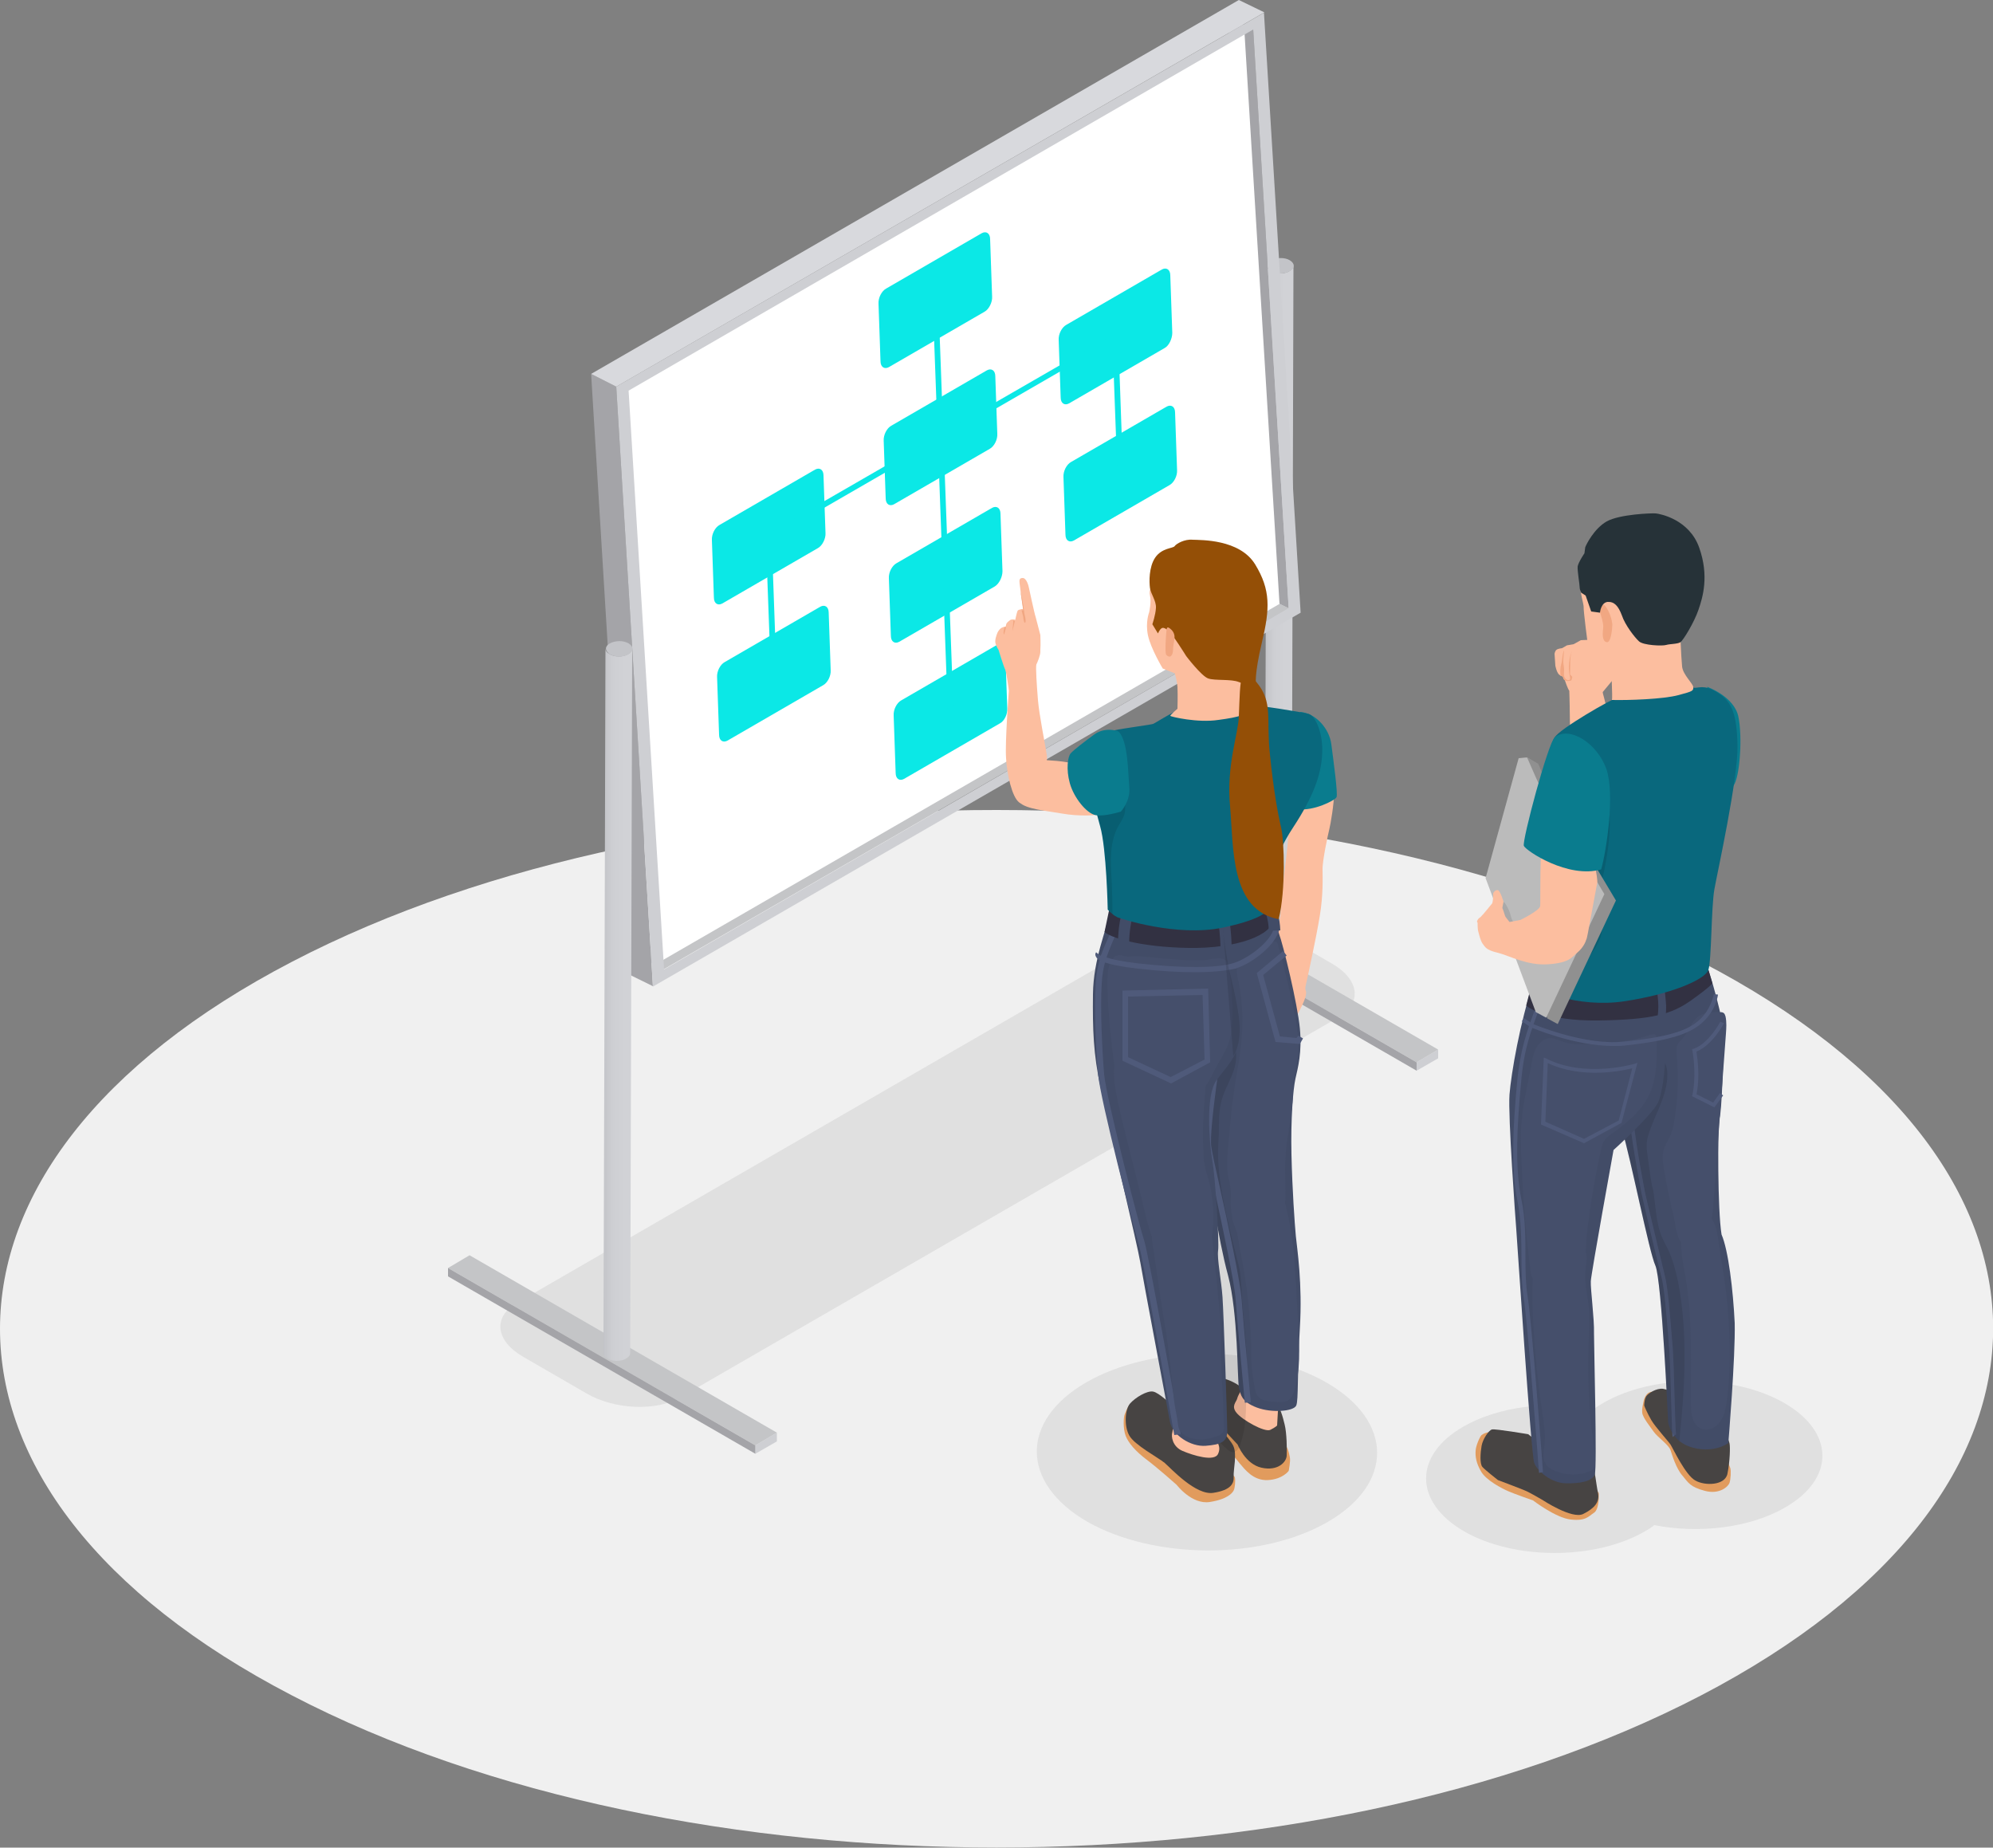 <?xml version="1.0" encoding="utf-8"?>
<!-- Generator: Adobe Illustrator 19.0.0, SVG Export Plug-In . SVG Version: 6.00 Build 0)  -->
<svg version="1.1" id="Capa_1" xmlns="http://www.w3.org/2000/svg" xmlns:xlink="http://www.w3.org/1999/xlink" x="0px" y="0px"
	 width="500px" height="463.5px" viewBox="-249 269.5 500 463.5" style="enable-background:new -249 269.5 500 463.5;"
	 xml:space="preserve">
<rect x="-249" y="269.5" width="500" height="463.5" fill="#808080" stroke="none"/>
<style type="text/css">
	.st0{fill:#F0F0F0;}
	.st1{fill:none;}
	.st2{fill:#E0E0E0;}
	.st3{fill:#CECFD3;}
	.st4{fill:#C4C5C7;}
	.st5{fill:#A4A4A8;}
	.st6{fill:url(#SVGID_1_);}
	.st7{fill:#C3C4C8;}
	.st8{enable-background:new    ;}
	.st9{fill:#FFFFFF;}
	.st10{fill:#0BE8E6;}
	.st11{fill:#D8D9DD;}
	.st12{fill:url(#SVGID_2_);}
	.st13{fill:#FCBE9F;}
	.st14{fill:#E19B5D;}
	.st15{fill:#0A7C8E;}
	.st16{fill:#474443;}
	.st17{fill:#424C67;}
	.st18{fill:#454F6B;}
	.st19{opacity:0.1;enable-background:new    ;}
	.st20{fill:#4F5A7A;}
	.st21{fill:#323142;}
	.st22{fill:#09687D;}
	.st23{fill:#944F06;}
	.st24{fill:#F1A782;}
	.st25{fill:#909090;}
	.st26{fill:#BBBBBB;}
	.st27{fill:#263238;}
</style>
<g id="Floor">
</g>
<g id="Shadows">
</g>
<g id="Gears">
</g>
<g id="Plants">
</g>
<g id="Chart_3">
</g>
<g id="Chart_2">
</g>
<g id="Chart_1">
</g>
<g id="Character">
</g>
<g id="Magnifying_Glass">
	<path id="Floor_8_" class="st0" d="M-175.8,694.8c97.6,50.9,255.9,50.9,353.6,0s97.6-133.3,0-184s-255.9-50.9-353.6,0
		C-273.4,561.6-273.4,644.1-175.8,694.8z"/>
	<rect x="-249" y="269.5" class="st1" width="500" height="463.5"/>
</g>
<path class="st2" d="M84.1,651.3c16.6-9.6,16.5-25.2-0.2-34.9s-43.8-9.7-60.4-0.1c-16.6,9.6-16.5,25.2,0.2,34.9
	C40.5,660.8,67.5,660.9,84.1,651.3z"/>
<g>
	<path class="st2" d="M-78.4,620.1l165.2-95.4c6-3.5,5.3-9.5-1.7-13.5L69.2,502c-6.9-4-17.4-4.4-23.4-1l-165.2,95.4
		c-6,3.5-5.3,9.5,1.7,13.5l15.9,9.2C-94.9,623.1-84.4,623.6-78.4,620.1z"/>
	<g>
		<g>
			<g>
				<g>
					<polygon class="st3" points="106.4,536 111.8,532.8 111.8,535 106.4,538.1 					"/>
				</g>
				<g>
					<polygon class="st4" points="29.3,491.5 34.7,488.3 111.8,532.8 106.4,536 					"/>
				</g>
				<g>
					<polygon class="st5" points="106.4,536 106.4,538.1 29.3,493.6 29.3,491.5 					"/>
				</g>
			</g>
			<g>
				
					<linearGradient id="SVGID_1_" gradientUnits="userSpaceOnUse" x1="68.353" y1="420.45" x2="75.522" y2="420.45" gradientTransform="matrix(1 0 0 1 0 5)">
					<stop  offset="0" style="stop-color:#C3C4C8"/>
					<stop  offset="1.449866e-002" style="stop-color:#C4C5C9"/>
					<stop  offset="0.332" style="stop-color:#CECFD3"/>
					<stop  offset="0.722" style="stop-color:#D1D2D6"/>
				</linearGradient>
				<path class="st6" d="M75.5,336.1L75,512.8c0,0.5-0.3,1-1,1.4c-1.3,0.8-3.4,0.8-4.7,0c-0.7-0.4-1-0.9-1-1.4l0.5-176.7
					c0,0.5,0.3,1,1,1.4c1.3,0.8,3.4,0.8,4.7,0C75.2,337.1,75.5,336.6,75.5,336.1L75.5,336.1z"/>
				<path class="st7" d="M74.6,334.8c1.3,0.8,1.3,2,0,2.7c-1.3,0.8-3.4,0.8-4.7,0c-1.3-0.8-1.3-2,0-2.7
					C71.2,334.1,73.3,334,74.6,334.8z"/>
			</g>
		</g>
		<g>
			<g class="st8">
				<g>
					<polygon class="st5" points="74.3,422.1 68,419 59.1,273.8 65.4,276.9 					"/>
				</g>
				<g>
					<polygon class="st4" points="-82.4,512.6 -88.8,509.5 68,419 74.3,422.1 					"/>
				</g>
			</g>
		</g>
		<g>
			<polygon class="st5" points="-85.2,516.9 -91.5,513.8 -100.7,363.3 -94.4,366.5 			"/>
		</g>
		<g>
			<polygon class="st9" points="63.1,275.8 72,421 -84.7,511.5 -93.6,366.3 			"/>
		</g>
		<g>
			<path class="st10" d="M-2,347.7l-24,13.9c-1.1,0.6-2.1,0-2.1-1.5l-0.5-14.4c-0.1-1.5,0.8-3.2,1.9-3.8l24-13.9
				c1.1-0.6,2.1,0,2.1,1.5l0.5,14.4C0,345.3-0.9,347.1-2,347.7z"/>
			<path class="st10" d="M-0.7,382.1l-24,13.9c-1.1,0.6-2.1,0-2.1-1.5l-0.5-14.4c-0.1-1.5,0.8-3.2,1.9-3.8l24-13.9
				c1.1-0.6,2.1,0,2.1,1.5l0.5,14.4C1.3,379.8,0.4,381.5-0.7,382.1z"/>
			<path class="st10" d="M0.6,416.6l-24,13.9c-1.1,0.6-2.1,0-2.1-1.5l-0.5-14.4c-0.1-1.5,0.8-3.2,1.9-3.8l24-13.9
				c1.1-0.6,2.1,0,2.1,1.5l0.5,14.4C2.5,414.2,1.7,415.9,0.6,416.6z"/>
			<path class="st10" d="M1.8,451l-24,13.9c-1.1,0.6-2.1,0-2.1-1.5l-0.5-14.4c-0.1-1.5,0.8-3.2,1.9-3.8l24-13.9
				c1.1-0.6,2.1,0,2.1,1.5l0.5,14.4C3.8,448.6,3,450.4,1.8,451z"/>
			<path class="st10" d="M-43.8,407l-24,13.9c-1.1,0.6-2.1,0-2.1-1.5l-0.5-14.4c-0.1-1.5,0.8-3.2,1.9-3.8l24-13.9
				c1.1-0.6,2.1,0,2.1,1.5l0.5,14.4C-41.8,404.6-42.7,406.4-43.8,407z"/>
			<path class="st10" d="M-42.5,441.4l-24,13.9c-1.1,0.6-2.1,0-2.1-1.5l-0.5-14.4c-0.1-1.5,0.8-3.2,1.9-3.8l24-13.9
				c1.1-0.6,2.1,0,2.1,1.5l0.5,14.4C-40.5,439.1-41.4,440.8-42.5,441.4z"/>
			<path class="st10" d="M43.2,356.8l-24,13.9c-1.1,0.6-2.1,0-2.1-1.5l-0.5-14.4c-0.1-1.5,0.8-3.2,1.9-3.8l24-13.9
				c1.1-0.6,2.1,0,2.1,1.5l0.5,14.4C45.1,354.4,44.3,356.2,43.2,356.8z"/>
			<path class="st10" d="M44.4,391.2l-24,13.9c-1.1,0.6-2.1,0-2.1-1.5l-0.5-14.4c-0.1-1.5,0.8-3.2,1.9-3.8l24-13.9
				c1.1-0.6,2.1,0,2.1,1.5l0.5,14.4C46.4,388.9,45.5,390.6,44.4,391.2z"/>
			<g>
				<polygon class="st10" points="-9.8,447.7 -11.2,448.5 -15,345.2 -13.6,344.4 				"/>
			</g>
			<g>
				<polygon class="st10" points="-54.2,438.1 -55.6,438.9 -56.9,403.7 31.5,352.7 32.7,386.8 31.3,387.6 30.1,355.1 -55.4,404.5 
									"/>
			</g>
		</g>
		<g>
			<path class="st3" d="M-94.4,366.5l162.5-93.8l9.2,150.5L-85.2,517L-94.4,366.5z M74.3,422.1l-8.9-145.2l-156.7,90.6l8.9,145.2
				L74.3,422.1L74.3,422.1z"/>
		</g>
		<g>
			<polygon class="st11" points="-94.4,366.5 -100.7,363.3 61.8,269.5 68.2,272.6 			"/>
		</g>
		<g>
			<g>
				<g>
					<polygon class="st3" points="-59.5,632.1 -54.1,628.9 -54.1,631.1 -59.5,634.2 					"/>
				</g>
				<g>
					<polygon class="st4" points="-136.6,587.6 -131.2,584.4 -54.1,628.9 -59.5,632.1 					"/>
				</g>
				<g>
					<polygon class="st5" points="-59.5,632.1 -59.5,634.2 -136.6,589.7 -136.6,587.6 					"/>
				</g>
			</g>
			<g>
				
					<linearGradient id="SVGID_2_" gradientUnits="userSpaceOnUse" x1="-97.551" y1="516.55" x2="-90.383" y2="516.55" gradientTransform="matrix(1 0 0 1 0 5)">
					<stop  offset="0" style="stop-color:#C3C4C8"/>
					<stop  offset="1.449866e-002" style="stop-color:#C4C5C9"/>
					<stop  offset="0.332" style="stop-color:#CECFD3"/>
					<stop  offset="0.722" style="stop-color:#D1D2D6"/>
				</linearGradient>
				<path class="st12" d="M-90.4,432.2l-0.5,176.7c0,0.5-0.3,1-1,1.4c-1.3,0.8-3.4,0.8-4.7,0c-0.7-0.4-1-0.9-1-1.4l0.5-176.7
					c0,0.5,0.3,1,1,1.4c1.3,0.8,3.4,0.8,4.7,0C-90.7,433.2-90.4,432.7-90.4,432.2L-90.4,432.2z"/>
				<path class="st7" d="M-91.3,430.9c1.3,0.8,1.3,2,0,2.7c-1.3,0.8-3.4,0.8-4.7,0s-1.3-2,0-2.7S-92.7,430.1-91.3,430.9z"/>
			</g>
		</g>
	</g>
</g>
<g>
	<path class="st13" d="M82.5,462.2c3.3,3.7,3.2,3,3.2,6s-0.9,8.1-1.2,9.3c-0.3,1.2-1.8,8.1-1.7,10.2c0,2.1,0.2,6.1-0.7,11.6
		c-0.9,5.5-3.1,15.6-3.5,17.3s0.3,1,0,2.6c-0.2,1.5-2.3,5-2.5,5.8s-6.7-9.9-6.4-15.1c0.3-5.2,2.6-8.1,2.6-12.1s2.4-18.4,1.8-20.4
		s0.7-14.4,0.7-14.4L82.5,462.2z"/>
	<path class="st14" d="M72.9,631.4c1.2,0.9,1.5,2.7,1.7,3.7s-0.3,3.4-0.3,3.4s-1.5,2.1-5.2,2.3s-5.8-2.7-7.1-4.2
		c-1.3-1.6-4.3-5.4-4.3-5.4l-6.6-7.7c0,0-3.4-4.6-0.1-6.9c3.3-2.3,13.9,5.5,13.9,5.5L72.9,631.4z"/>
	<path class="st14" d="M37.9,620.3c-1.4,0.2-2.9,1-3.5,1.6c-0.6,0.7-1.1,2-1.3,2.6s-0.4,3.3,0.3,5.2c0.7,1.8,2.5,3.9,5.3,6
		s7.5,6.3,7.5,6.3s3.8,5,8.3,4.3s5.7-2.3,6-2.9c0.3-0.5,0.5-2.4,0.3-3.3c-0.3-0.9-7.2-5.5-7.2-5.5L37.9,620.3z"/>
	<path class="st15" d="M77.2,448.1c3.9,0.3,7.3,4.2,7.8,8.1s1.7,12.5,1.3,13.3c-0.4,0.8-5.7,3.5-9.7,3S77.2,448.1,77.2,448.1z"/>
	<path class="st16" d="M70.6,620.5c1.7,2.2,2.2,4.4,2.7,6.4s0.6,6.1,0.5,7.8c-0.1,1.6-2.2,3.9-6.3,3s-6-5.8-6-5.8l-6.9-7.4l-4.4-6.8
		c0,0,3.3-3,7-2.5c3.7,0.4,7.7,4.2,8,4.7C65.5,620.3,70.6,620.5,70.6,620.5z"/>
	<path class="st13" d="M63,616.6c-0.3,1.4-1.4,2.8-1.6,3.7c-0.2,0.9-1.6,1.9-0.2,3.6c1.4,1.8,7.1,5,8.5,4.3c1.4-0.7,1.7-1.1,1.7-1.1
		l0.5-8.8L63,616.6z"/>
	<path class="st16" d="M46.7,623.5c-2-1.8-4.9-4.6-6.4-4.9s-4.5,1.5-5.8,3s-1.5,5.7-0.2,8c1.3,2.4,7.2,5.5,8.9,6.9
		c1.6,1.4,7.8,8.2,12.2,7.5c4.5-0.7,5.2-2.4,5.1-4.1c-0.1-1.8,0.9-5.6-0.1-7.7c-1-2.1-6.4-7.6-6.4-7.6L46.7,623.5z"/>
	<path class="st13" d="M45.1,624.5c0.6,1.8,0.2,3.4,0,4.4c-0.3,0.9,0,3.5,2.6,4.6s8,2.8,8.9,0.7c0.9-2-0.6-3.1-0.5-4.2
		c0.1-1.1-0.9-5.5-0.9-5.5H45.1z"/>
	<path class="st17" d="M67.4,489.6c1.1,5.6,3.2,10.7,4.4,13.9c1.2,3.2,4.7,17.8,5.3,23.9c0.6,6.1-0.5,10-1.1,12.7s-1.2,10.2-1,19
		s0.8,17.3,1.1,20.5c0.3,3.1,1.7,11.8,1,23.2s-0.3,17.8-0.9,19.3c-0.7,1.5-6.2,1.9-9.9,0.5c-3.7-1.4-4.1-3.1-4.5-5.2
		c-0.4-2.1-0.2-18.4-2.7-27.9c-2.6-9.5-4.7-25-4.7-25s-5.9-24.5-7.2-34c-1.2-9.4,0.7-35.7,0.7-35.7L67.4,489.6z"/>
	<path class="st18" d="M68.9,575.3c2.7-0.8,4.6-2.4,4.6-5.3c0-4.5-0.3-9.1,0.3-13.5c0.6-4.5,1.6-9.2,1.6-13.7c0-3.2,1.2-6.3,1.3-9.5
		c0.2-5.1-1-10-2.1-14.9c-0.7-3.2-1.6-6.4-2.3-9.6c0.1,0,0.1,0.1,0,0.1s-0.1-0.1-0.1-0.2c-0.2-0.7-0.4-1.3-0.5-2
		c-0.1-0.3-0.2-0.6-0.4-0.9c-1-1.1-7.6,4.3-8.7,5.1c-0.4,0.3-0.9,0.7-1.1,1.2c-0.4,0.8-0.2,1.8,0,2.7c1.9,8.1,1.3,15.9-0.2,23.9
		c-1.1,6.2-1.7,12.5-2.2,18.8c-0.2,2.3-0.4,4.6,0,6.8c0.2,1.5,0.7,2.9,0.7,4.4c0.1,2.5-0.8,5.8,2.1,7.1
		C63.7,576.7,67,575.8,68.9,575.3z"/>
	<path class="st18" d="M72.7,569.3c-1.3-3.2-4.5-4.1-8.1-2.7c-1.6,0.6-3.1,1.9-3.8,3.5c-0.5,1.2-0.6,2.5-0.7,3.8
		c-0.1,1.9,0.5,2.7,1.1,4.4c0.5,1.6,0.6,3.5,1,5.2c1.6,7.9,2.5,15.9,2.7,24c0,2.2,0,4.4,0.3,6.5c0.2,1.4,0.4,2.8,0.7,4.2
		c0.6,3.1,3.6,2.9,6.2,3c0.6,0,1.3,0,1.9-0.3c0.9-0.5,1.4-1.5,1.7-2.5c1.6-5.2,1.3-10.7,1-16.1c-0.3-5.8-0.6-11.5-1-17.3
		c-0.4-4.9-1.3-9.8-2.5-14.5C73,570,72.9,569.6,72.7,569.3z"/>
	<path class="st19" d="M45.8,537.3c2.3-2.4,5.3-3.5,7.8-5.5c2-1.6,3.5-4.7,4.6-7c1.9,4.1,3.8,8,2.5,12.6c-0.7,2.5-2.1,4.7-2.9,7.1
		c-0.9,2.5-1,5.1-1,7.7c0,2.6-0.3,5.2-0.2,7.8c0.2,5.8,1.4,11.4,2.7,17c0.7,3.1,1.5,6.2,2.3,9.3c0.8,2.9,0.8,5.9,1,9
		c0.4,6.3,1.5,13,1.1,19.4c-0.3,5.8,0.5,11.7-1.6,17.3c-0.3,0.8-0.8,1.7-1.7,1.8c-0.6,0-1-0.3-1.5-0.7c-4.3-3.7-7.2-8.6-9.8-13.6
		c-6.8-13-11.7-27.2-12.3-41.8c-0.2-4.6,0.1-9.2,0.4-13.8C38,554.4,39.2,544.1,45.8,537.3z"/>
	<g>
		<polygon class="st20" points="77.1,531.4 71,530.9 66.3,513.6 72.9,508.1 73.8,509.2 67.9,514.1 72.1,529.5 76.3,529.9 
			76.7,529.3 77.9,530 		"/>
	</g>
	<g>
		<path class="st20" d="M63.3,621.4c0-0.2-1.8-18.9-2.3-25.8c-0.3-4.6-3.3-18.2-5.4-28.1c-1-4.8-1.9-8.6-2.1-10
			c-0.7-4.4,2.9-26.9,3-27.9l1.4,0.2c0,0.2-3.7,23.3-3,27.4c0.2,1.4,1,5.2,2.1,10c2.2,9.9,5.1,23.5,5.5,28.3
			c0.5,6.9,2.3,25.6,2.3,25.8L63.3,621.4z"/>
	</g>
	<path class="st17" d="M29.5,498.2c-0.9,4.6-4.2,11.9-4.3,20.7c-0.1,8.8,0.1,15.2,1.9,23.3c1.7,8.1,9.3,39.8,10,44.1
		c0.7,4.3,6.8,36.4,7.4,39.8c0.6,3.4,5.2,6.4,9,6.1c3.8-0.3,5.3-1,5.4-3.5c0-2.5-0.9-29.5-1.2-33.8s-1.4-9.6-1.1-11.7
		c0.3-2.1-0.7-18.7-1.5-22.8c-0.7-4.2-1.7-16.2,1.1-19.9c2.8-3.8,4.8-5.4,5.6-9.8s-1.6-25.7-7-32.8
		C49.3,490.7,29.5,498.2,29.5,498.2z"/>
	<g>
		<path class="st20" d="M45.6,629.5c-0.1-0.5-7.9-45-9-48.2c-1.2-3.7-9.5-35.7-10.1-42.2c-0.6-6.2-1-16.4-0.6-23
			c0.3-4.7,1.6-8,2.9-10.8c0.5-1.1,0.9-2.2,1.3-3.3l1.3,0.4c-0.4,1.2-0.8,2.3-1.3,3.4c-1.2,2.9-2.5,5.9-2.7,10.4
			c-0.4,6.6,0.1,16.7,0.6,22.8c0.6,6.3,9,38.7,10.1,41.9c1.1,3.4,8.8,46.6,9.1,48.4L45.6,629.5z"/>
	</g>
	<path class="st18" d="M60.2,524.1c0-3.6-0.1-7.3-0.8-10.9c-0.3-1.8-0.3-3.1-2.4-3.3c-1.5-0.1-2.9,0.5-4.4,0.5
		c-2.6,0.1-5.3-0.1-7.9-0.3c-2.7-0.2-5.3-0.5-8-0.7c-0.9-0.1-1.7,0.1-2.6,0.1s-1.9-0.6-2.9-0.3c-0.4,0.1-0.8,0.4-1,0.8
		c-1.4,1.8-1.4,4.2-1.4,6.5c0.2,6.8,0.8,13.6,1.8,20.3c0.2,1.4,0.4,2.8,1,4.1c0.4,1,1,1.9,1.6,2.7c1.1,1.5,2.3,2.9,3.9,3.7
		c2.9,1.5,6.4,0.8,9.4-0.4c2.3-0.9,4.5-2.1,6.2-4c1.8-2,2.9-5,4.3-7.3c0.9-1.6,1.9-3.2,2.4-5C60.1,528.4,60.2,526.2,60.2,524.1z"/>
	<g>
		<path class="st20" d="M50.7,513.4c-4.1,0-8.9-0.3-14.2-0.9c-8.8-1-10.3-2.3-10.6-3.1c-0.2-0.4-0.1-0.8,0.1-1l1.1,0.9
			c0.2-0.2,0.1-0.4,0.1-0.4c0,0.1,0.8,1.3,9.5,2.3c10.8,1.2,19.7,1.2,23.8-0.1c4-1.3,9.5-5.6,10.1-8.9l1.4,0.3
			c-0.8,3.9-6.6,8.6-11.1,10C58.7,513,55.2,513.4,50.7,513.4z"/>
	</g>
	<path class="st18" d="M30.6,536.9c-0.3,2.1,0,4.2,0.3,6.3c0.7,3.7,1.6,7.3,2.5,11c1.7,6.7,3.4,13.4,5,20.1
		c0.9,3.6,1.9,7.3,4.1,10.2c1.3,1.7,3.3,3.1,5.4,2.9c1.1-0.1,2.2-0.7,3.1-1.4c1.1-0.8,2.1-1.7,2.8-2.8c1.1-1.8,1.4-3.9,1.5-5.9
		c0.2-3.3,0-6.6-0.6-9.8c-0.5-2.5-1.6-5-1.7-7.5c-0.1-2.4-0.3-4.9-0.2-7.3c0.1-5.6,0.9-11.1,0.9-16.6c0-1.4-0.2-3-1.5-3.6
		c-1.1-0.5-2-0.3-3-1.1s-1.7-1-3.1-1c-2-0.1-3.9-0.3-5.9-0.6c-1.4-0.2-3.3-1-4.6-0.5C33,530.2,31,534.3,30.6,536.9z"/>
	<path class="st18" d="M47.3,628.8c2.2,2.2,5.7,2.1,8.4,1.2c1.7-0.5,2.5-1,2.4-2.8c-0.2-4.6-0.4-9.5-0.7-14.1
		c-0.3-4.7,0-9.4-0.4-14.2c-0.7-7.7-1.5-15.4-2.4-23.1c-0.1-0.9-0.2-1.9-0.8-2.5c-0.7-0.8-1.8-1-2.8-1.1c-1.1-0.1-2.2-0.2-3.3,0.1
		c-0.9,0.2-1.8,0.7-2.6,1.2c-2.1,1.3-4.5,2.8-5,5.3c-0.2,1-0.1,2,0.1,3c1.1,7.3,2.1,14.6,3.3,21.8c0.9,5.6,1.4,11.3,2,16.9
		c0.2,1.6,0.5,3.1,0.8,4.7C46.5,626.4,46.5,628,47.3,628.8z"/>
	<path class="st21" d="M28.1,503.3c1.5,1.4,8.8,3.8,21.1,4c12.1,0.2,21.2-3.2,21.3-7.4c0.1-4.3-2.9-6.4-2.9-6.4l-38.1,3.1
		L28.1,503.3z"/>
	<g>
		<path class="st17" d="M31.5,507.8c-0.1-2.8,0.1-5.7,0.7-8.4L35,500c-0.6,2.5-0.8,5.1-0.7,7.7L31.5,507.8z"/>
	</g>
	<g>
		<path class="st17" d="M57.2,507.1c-0.1-2.8-0.3-5.8-1.1-8.4l2.7-0.8c0.9,3,1.1,6.1,1.2,9.1L57.2,507.1z"/>
	</g>
	<g>
		<path class="st17" d="M69.3,503c0-2.6-0.8-5.2-2.1-7.5l2.4-1.5c1.6,2.7,2.5,5.8,2.6,8.9L69.3,503z"/>
	</g>
	<path class="st22" d="M82.7,458.6c-0.2,5-2.1,10.6-7.3,18.5s-5.2,12.6-5.3,14c-0.1,1.4,0.1,4.7-0.3,5.5s-0.6,3.2-12,5.6
		c-11.5,2.4-25.5-2.2-26.5-2.6c-0.4-0.2-0.9-0.5-1.3-0.9c-0.6-0.5-1.1-1-1.1-1s-0.3-15.3-1.9-20.9c-1.3-4.6-2.1-7.9-2-11.2
		c0-0.7,0-1.4,0.1-2.1c0.5-4.1,2.6-7.4,2.6-7.4c0.8-2.2,0.6-2.9,2.9-3.4s9.2-1.4,9.7-1.6s4.4-2.7,5.8-3.2s16-1.4,18.1-1.5
		c2.1-0.1,13.3,1.7,15.1,2.2C81.1,449.1,83,453.7,82.7,458.6z"/>
	<path class="st13" d="M45.5,407.8c-2.2,1-3.9,3.3-4.7,6.1c-0.8,2.7-1.7,3.5-1.3,5s-0.2,4.2-0.2,4.2s-1,2.5-0.3,5.8s3.7,8.3,3.7,8.3
		l3,1.2c0,0,0.5,1.3,0.7,3.4c0.1,2.1,0,5.5,0,5.5s-1.9,1.6-1.8,1.8c0.2,0.2,6.8,1.8,12.1,1c5.3-0.7,7.4-1.4,7.8-2.8s-1.9-2.5-2-3.4
		s3.2-5.9,2.6-10.2c-0.5-4.3-14.2-18.9-14.2-18.9L45.5,407.8z"/>
	<path class="st23" d="M41.5,428.4c0.9-1.9,1.4-1.5,2.4-0.9s4.7,6.6,4.7,6.6s3.8,5,5.5,5.6s5.8,0.1,7.7,0.9s4.3,0.6,4.3,0.6
		s-0.5-2.2,1.5-10.6s2.2-13.1-1.7-19.5c-3.9-6.4-13.7-6.1-15.7-6.2c-2-0.2-4.1,1-4.5,1.6s-3.2,0.4-4.9,2.9c-1.6,2.4-1.5,6.1-1.3,7.6
		s1.6,3.2,1.5,5s-0.9,4.1-0.9,4.1L41.5,428.4z"/>
	<path class="st24" d="M43.6,433.8c0.9,0.9,1.7,0.3,1.7-1.5c0-1.7,1-3.2-0.3-4.7c-1.4-1.4-1.3-0.4-1.4,0.5
		C43.5,429.1,43.2,433.4,43.6,433.8z"/>
	<path class="st23" d="M66.2,440.6c-1.6-1.9-2.8-3.3-3.5-1.6c-0.7,1.7-0.7,5.6-0.9,10.1c-0.1,4.5-3.2,12.4-2.2,22.7
		c0.9,10.3,0,26,12.2,28.3c1.8-7.4,1.4-19.6,0.6-23s-1.9-9.4-2.8-18.3C68.6,449.9,70.5,445.7,66.2,440.6z"/>
	<g>
		<path class="st20" d="M44.8,541.3l-12.2-5.7v-0.5V518l21.5-0.5l0.5,18.5L44.8,541.3z M34,534.7l10.7,5l8.5-4.4l-0.5-16.2L34,519.5
			V534.7z"/>
	</g>
	<path class="st19" d="M57.8,502.2c0,2.1,1.5,10.4,1.5,10.4s2.6,9.7,2.7,14.7s-1.6,7.1-1.6,7.1L57.8,502.2z"/>
	<path class="st19" d="M33.3,471.5c0,0.8,0,1.6-0.2,2.3c-0.3,1-0.9,1.8-1.4,2.7c-2.4,4.1-2.1,9.2-1.8,13.9c0.1,2.8,0.2,5.5,0.2,8.3
		c-0.6-0.5-1.1-1-1.1-1s-0.3-15.3-1.9-20.9c-1.3-4.6-2.1-7.9-2-11.2c1.3-1.3,2.6-2.8,4.5-3C34.1,462.3,33.3,468.6,33.3,471.5z"/>
	<path class="st13" d="M13.6,460.3c0,0.4-0.1,0.9-0.2,1.4c-0.1,0.6-0.2,1.3-0.4,2.2c0,0-3,5.6-5.1,6.8c-0.5,0.3-0.9,0.4-1.2,0.1
		c-1.8-1.3-3.1-7.1-3.3-11.1c-0.3-4,0.7-16.6,0.7-16.9s-0.6-4.6-0.9-5.3c-0.4-0.7-1.7-5-1.7-5s-0.7-1-0.8-1.9c0-0.1,0-0.2,0-0.3
		c0-0.9,0.6-2.2,0.6-2.2s0.3-0.6,0.8-1c0.3-0.2,0.7-0.3,0.9-0.4c0.2,0,0.3,0,0.3,0l0.2-0.8c0,0,0,0,0.1-0.1c0.1-0.2,0.5-0.5,0.9-0.8
		c0.2-0.1,0.5-0.1,0.7-0.1s0.3,0,0.4,0.1c0.1,0,0.1,0,0.1,0s0.4-1.9,0.6-2.3c0.1-0.2,0.6-0.3,1-0.4c0.2,0,0.4,0,0.4,0
		s-0.4-2.9-0.7-4.8c-0.1-0.9-0.2-1.5-0.2-1.6c0-0.4-0.3-1.4,0.7-1.4c1.1-0.1,1.6,2.3,1.6,2.3s1.5,7,1.7,7.4c0.1,0.4,1.2,4.6,1.2,4.6
		s0.1,2.5,0,3.7c0,0.2,0,0.4,0,0.5c0,0.9-0.7,2.6-1,3.2c-0.2,0.6,0.1,5.3,0.4,8.9c0.3,3.7,1.8,11.1,2.1,13.1
		C13.7,459.3,13.7,459.8,13.6,460.3z"/>
	<path class="st13" d="M27.3,473.5c-0.5,0.7-5.9,0.8-9.8,0.1c-3.9-0.7-9.1-1.1-10.7-2.8c-0.6-0.6-0.9-1.5-1.1-2.5l0,0
		c-0.3-1.8,0-3.9,0.7-5.2c1.1-1.9,3.1-3.1,4.6-3c0.6,0.1,1.5,0.1,2.6,0.1c1.5,0.1,3.4,0.2,5.6,0.6c0,0,6.5,9,7.8,11.9
		C27.3,473.1,27.3,473.4,27.3,473.5z"/>
	<path class="st24" d="M3.5,426.1L3.5,426.1c-0.1,0.8-0.3,1.7-0.6,2.6c-0.3-0.5,0-1.2,0.1-1.8l0,0c0.2,0,0.3,0,0.3,0L3.5,426.1z"/>
	<path class="st24" d="M5.2,425.2c0.2,0,0.3,0,0.4,0.1c-0.2,0.9-0.4,1.7-0.6,2.6c0.1-0.8,0.1-1.5,0.2-2.3
		C5.2,425.4,5.2,425.3,5.2,425.2z"/>
	<path class="st24" d="M8.2,425.7c-0.3,0.3-0.5-1.2-0.5-1.4c-0.1-0.6-0.3-1.1-0.4-1.7c0.2,0,0.4,0,0.4,0s-0.4-2.9-0.7-4.8
		c0,0.1,0.1,0.2,0.1,0.4c0.3,1,0.4,2,0.6,3c0.1,0.7,0.2,1.5,0.3,2.2C8.1,423.8,8.5,425.4,8.2,425.7z"/>
	<path class="st15" d="M31.7,453.1c-0.4-0.4-3.6-1.2-6.1,0.6s-5.3,4-6,4.8c-0.7,0.8-1.2,3.9-0.2,7.5s4.2,7.6,6.5,8
		c2.2,0.4,6.3-0.9,6.3-0.9s2.5-2.7,2.1-6.2C34,463.3,34,455.5,31.7,453.1z"/>
</g>
<g>
	<path class="st2" d="M198.7,621.5c-12.6-7.3-32.9-7.3-45.4-0.1c-0.9,0.5-1.7,1-2.4,1.6c-11.2-2.2-24-0.7-32.8,4.4
		c-12.5,7.2-12.4,18.9,0.1,26.2c12.6,7.3,32.9,7.3,45.4,0.1c0.9-0.5,1.7-1,2.4-1.6c11.2,2.2,24,0.7,32.8-4.4
		C211.4,640.5,211.3,628.8,198.7,621.5z"/>
	<g>
		<path class="st14" d="M168.5,618.8c-0.8-0.3-3-0.3-3.7,0c-0.8,0.3-1.4,1.6-1.5,2.4c-0.1,0.7-0.4,1.5-0.3,2.7
			c0.1,1.2,2,3.5,2.9,4.8s3.8,3.3,4.2,4.6c0.4,1.2,1.4,4.6,3,6.4c1.5,1.8,1.9,2.8,5.6,3.8s5.9-1.1,6.2-2s0.4-3,0.2-3.7
			c-0.3-0.7-1.5-3.9-1.5-3.9L168.5,618.8z"/>
		<path class="st14" d="M125.9,628.7c-1.8-0.1-2.8,0.5-3.2,0.8c-0.4,0.3-1.5,2.8-1.5,4c-0.1,1.3,0.1,3,1.4,5.2s5.2,4.2,6.8,4.9
			s6.2,2.3,6.2,2.3s5.7,4.4,9.5,4.8c3.8,0.4,4.4-0.8,5.8-1.7c1.4-0.9,1.2-4.9,1.2-4.9s-1.3-2.3-2.9-2.6
			C147.7,641.1,125.9,628.7,125.9,628.7z"/>
		<path class="st13" d="M155.8,431.3l-5.2-1.1c0,0,0,0-0.1,0l-0.7-0.2l-2.2,0.1l-1.8,1l-1.7,0.3l-1.2,0.7c0,0-1,0.1-1.4,0.4
			s-0.5,1-0.5,1l0.2,3c0,0,0.3,1.6,0.9,2.2c0.1,0.1,0.3,0.2,0.4,0.3c0.4,0.2,0.6,0.2,0.6,0.2s0,0.5,0.4,0.9c0,0,0.1,0,0.1,0.1l0,0
			c0,0,0.7,2.1,1.1,2.6c0,0.9,0.1,2.2,0.1,3.8c0.1,5.2,0,12.6,0.9,13.3c1.1,1,9.9-0.7,9.4-6.5c-0.2-1.7-0.4-3.3-0.7-4.6
			c-0.6-3.3-1.4-5.5-1.3-5.7c0.2-0.3,4-4.7,4.5-5.6c0-0.1,0-0.2,0-0.3C157.8,436.2,155.8,431.3,155.8,431.3z"/>
		<path class="st24" d="M145.3,439.1c0.1,0.1,0.1,0.2,0.2,0.3c-0.1,0-0.1,0.1-0.1,0.1s-0.1,0.6-0.2,0.7c-0.2,0.1-1.3,0.3-1.7-0.1
			s-0.4-0.9-0.4-0.9s-0.2,0-0.6-0.2c-0.1-1-0.1-2,0.2-3c0.3-1.1,0.2-2.3,0.7-3.4c-0.1,1-0.2,1.9-0.2,2.9c0,0.7,0.2,1.3,0.2,2
			c0,0.5-0.1,1.1,0,1.6s0.6,1.1,1.1,1c0.2,0,0.4-0.1,0.4-0.3c0-0.1,0-0.2,0-0.3c-0.6-2.4-0.3-5.1,0.7-7.4c-0.9,1.9-0.6,4.2-0.7,6.3
			c0,0.1,0,0.2,0,0.3S145.1,438.9,145.3,439.1z"/>
		<path class="st16" d="M175.7,621.6c-0.7-1.1-6-3.5-7.5-3.7c-1.6-0.2-3.7,1.1-4.2,1.9c-0.5,0.8-0.5,2.2-0.5,2.3s0.8,2,1.8,3.7
			s4.2,5.2,4.8,6.1s3.7,7.6,6.2,9c2.4,1.4,7.6,1.3,8.1-1.8c0.6-3,0.7-6.6,0.5-7.5s-1.2-3-1.2-3L175.7,621.6z"/>
		<path class="st16" d="M138.6,632.6l-4.2-3.3c0,0-8.2-1.4-9.1-1.2c-0.8,0.2-2.3,2.4-2.6,4.1c-0.3,1.7-0.5,4.5,0.2,5.3
			s3.9,3.3,3.9,3.3s6.4,2.4,7.2,2.8c0.9,0.4,4,2.2,4,2.2s7.4,4.9,10.2,3.5s4.2-3,3.7-5.3s-0.7-5.7-1.4-6.7c-0.8-1-5.6-3.7-5.6-3.7
			L138.6,632.6z"/>
		<path class="st17" d="M184.6,631.5c0,0-3.3,2.6-8.8,1.2c-1.5-0.4-2.6-1-3.5-1.7c-2.4-2-2.8-4.7-2.8-4.7s-1.6-35.7-3.2-39.3
			c-1.6-3.5-6.1-26.6-8.4-34.2c-0.8-2.7-1-7.4-1-12.4c0.1-9.1,1.1-19.3,1-21.3l21.7-6.3c0,0,4,12.3,3.9,17.5
			c-0.2,5.2-0.5,17.5-1.1,19.7c-0.5,2.2-0.5,23.2,0.5,29.2c1.7,3.9,2.9,13.9,3.3,22.2C186.4,609.9,184.6,631.5,184.6,631.5z"/>
		<g>
			<path class="st20" d="M170.7,630c-0.2-0.2-0.2-0.7-0.5-10.5c-0.1-4.8-0.3-9.8-0.4-11.1c-0.1-0.7-0.2-2.1-0.3-3.8
				c-0.4-4.9-1-12.4-1.7-14.8c-0.9-3.3-5-20.8-5-21c-0.1-0.7-3.1-15.8-3.3-22.4h1c0.1,6.6,3.2,22.1,3.2,22.2c0,0.2,4.2,17.7,5,21
				c0.7,2.5,1.3,10,1.7,14.9c0.1,1.7,0.3,3.1,0.3,3.8c0.1,1.3,0.3,6.3,0.4,11.1c0.1,4.5,0.3,9.5,0.4,10l-0.3,0.1L170.7,630z"/>
		</g>
		<path class="st19" d="M172.3,631c-2.4-2-2.8-4.7-2.8-4.7s-1.6-35.7-3.2-39.3c-1.6-3.5-6.1-26.6-8.4-34.2c-0.8-2.7-1-7.4-1-12.4
			c1.9-2.7,4.5-4.8,7.8-5.5c1-0.2,2-0.3,2.9,0.1c1.2,0.6,1.7,2.5,1.7,3.8c0.1,5.2-2.9,9.9-4.5,14.6c-0.9,2.5-0.8,3.9-0.4,6.5
			c0.1,0.7,1,7.8,1.3,7.9c0.6,3.6,0.7,7.5,1.8,10.9c0.5,1.5,1.3,2.9,2,4.3c1.2,2.6,1.9,5.3,2.5,8.1
			C174.5,604.2,173.7,617.6,172.3,631z"/>
		<path class="st18" d="M175.6,581.7c1.2-0.3,2.2-1.1,3-2.1c1.8-2.4,2.1-5.6,2.3-8.7c1-14,2.1-28.1,3.1-42.1
			c0.1-1.4,0.2-2.9-0.1-4.3c-0.1-0.3-0.2-0.7-0.5-0.9s-0.7-0.2-1-0.2c-1.7,0-3.5,0-5,0.9c-2.1,1.3-2.8,4-4.4,5.9
			c-0.5,0.5-1.1,1-1.3,1.7c-0.2,0.5-0.1,1.1-0.1,1.7c0.5,5.5,0.4,11.2-0.5,16.7c-0.2,1.4-0.5,2.9-1.1,4.2c-0.5,1.1-1.2,2.1-1.6,3.3
			c-0.5,1.7-0.2,3.5,0.1,5.3c0.7,4,1.5,8,2.5,12C171.6,577.7,171.5,582.7,175.6,581.7z"/>
		<path class="st18" d="M182,580.1c-0.3-2.4-1-5.2-3.2-6c-1.6-0.5-3.4,0.2-4.4,1.5c-1.1,1.3-1.5,3-1.6,4.6c-0.3,3.3,0.6,6.7,1.1,10
			c1.8,10.4,1.2,21.1,1.3,31.7c0,2.3,0.4,5.1,2.6,6c1.7,0.7,3.6-0.2,4.7-1.7s1.4-3.3,1.7-5.1c1-7.4,0.9-15,0.3-22.5
			C184.1,592.4,182.9,586.4,182,580.1z"/>
		<path class="st17" d="M135.6,516.3c-3.2,9.4-5.5,22.5-5.9,27.8s1.5,31.4,1.7,33.8c0.2,2.5,3.7,56.4,4.5,58.6
			c0.8,2.1,4.3,5,7.8,5.1s6.7-0.4,7.4-2.2c0.6-1.8-0.2-31.7-0.2-35.4c0.1-3.7-0.9-11.1-0.8-13.1c0.1-2,5.7-32.9,5.7-32.9
			s9.4-8.5,11.1-11.8s3.3-18.1,0.1-27.3c-3.1-9.2-7-8.3-7-8.3L135.6,516.3z"/>
		<path class="st18" d="M152.6,558.2c0.2-1,0.4-1.9,1-2.7c0.5-0.7,1.2-1.2,1.9-1.7c3.7-2.6,7.4-5.7,9.3-9.8c2-4.3,1.9-9.3,1.8-14
			c0-0.3,0-0.7-0.3-0.9c-0.3-0.3-0.9-0.1-1.3,0c-4.1,1.5-8.6,1.9-13,2.2c-3.1,0.2-6.4,0.5-9.3-0.6c-0.9-0.3-1.7-0.7-2.6-0.8
			c-1.4,0-2.7,0.9-3.5,2.2c-0.8,1.2-1.1,2.6-1.3,4c-0.5,2.5-1,5-1.5,7.5c-0.6,3.1-1.1,6.2-1.2,9.4c-0.1,1.6,0,3.3,0,4.9
			c0.3,10,1.1,20,2.3,30c0.1,0.9,0.2,1.8,0.8,2.6c0.4,0.6,1.1,1,1.7,1.3c1.9,1,4,1.7,6.1,1.3c6.1-1.2,5.1-9.4,5.6-13.9
			C149.9,572,151.1,565.1,152.6,558.2z"/>
		<path class="st18" d="M148.4,582.7c-0.7-1-1.9-1.5-3.1-1.8c-2-0.4-4-0.4-6,0c-0.8,0.2-1.7,0.5-2.2,1.1s-0.7,1.3-0.8,2
			c-0.9,4.4-0.9,9-0.8,13.6c0.3,8.7,1.1,17.4,2.4,26c0.4,2.8,0.9,5.6,0.6,8.4c-0.2,1.6-0.6,3.2,0.2,4.6c0.5,0.9,1.4,1.5,2.4,1.9
			c2.7,1.1,5.8,1.2,8.5,0.2c0.5-0.2,0.9-0.4,1.2-0.8c0.2-0.4,0.3-0.9,0.3-1.3c0-3.1-0.5-6.2-0.9-9.4c-0.8-6.6-0.8-13.3-0.7-19.9
			c0.1-3.2,0.3-6.4,0.1-9.6c-0.2-2.8-1-5.8-0.9-8.6C148.7,587.1,149.7,584.8,148.4,582.7z"/>
		<g>
			<path class="st20" d="M148.4,556.3l-10.8-4.7l0.7-16.8l0.7,0.3c9.8,4.9,21.9,1.3,22,1.3l0.8-0.3l-4,15.1L148.4,556.3z
				 M138.7,550.9l9.7,4.3l8.7-4.6l3.4-13.1c-2.9,0.7-12.6,2.7-21.2-1.3L138.7,550.9z"/>
		</g>
		<g>
			<path class="st20" d="M181.1,547.3l-5.6-2.8l0.1-0.4c0,0,1.1-4.4,0-11l-0.1-0.4l0.4-0.1c3.8-1.3,6.7-6.8,6.7-6.8l0.9,0.4
				c-0.1,0.2-2.9,5.5-6.9,7.1c0.9,5.6,0.3,9.5,0,10.7l4.2,2.1l1.7-2.4l0.8,0.6L181.1,547.3z"/>
		</g>
		<g>
			<path class="st20" d="M137.1,639c0-0.4-2.9-38.7-3.9-44.3c-0.4-2.5-0.5-5.9-0.5-9.5c0-4.7-0.1-10-1-14.4
				c-1.7-8.2-1.1-19.1-0.1-29.7c0.8-8.5,2.5-13,4.8-19.2c0.7-1.9,1.5-4.1,2.4-6.6l0.9,0.3c-0.9,2.5-1.7,4.7-2.4,6.6
				c-2.3,6.1-4,10.5-4.7,18.9c-1,10.5-1.6,21.4,0.1,29.4c1,4.6,1,9.9,1,14.6c0,3.5,0.1,6.9,0.5,9.3c1,5.6,3.8,42.8,3.9,44.4
				L137.1,639z"/>
		</g>
		<path class="st21" d="M133.9,521.7c-0.1,0.2,4.7,4,18.2,3.8s18.3-1.6,23.1-5s5.4-4.3,5.4-4.3l-1-3.4l-44.1,2.7L133.9,521.7z"/>
		<g>
			<path class="st17" d="M168.6,526.1l-1.9-0.3c0.3-1.9,0.4-3.5,0.3-5.1l-0.4-4.1l1.9-0.2l0.4,4.1C169.1,522.2,169,524,168.6,526.1z
				"/>
		</g>
		<g>
			<path class="st17" d="M138.2,528.4c-0.6-0.5-0.7-1.2-0.7-1.5c-0.2-1.6-0.4-3.1-0.3-4.7c0.1-1.9,0.6-3.5,1.4-4.8l1.7,1
				c-0.6,1-1,2.3-1.1,3.9c-0.1,1.4,0.1,2.9,0.3,4.3c0,0.1,0,0.3,0.1,0.4L138.2,528.4z"/>
		</g>
		<path class="st15" d="M179.3,441.8c0,0,6.7,2.4,7.8,7.4s0.4,15.3-1.2,17.4C184.4,468.8,179.3,441.8,179.3,441.8z"/>
		<path class="st22" d="M157.6,444.1c-2.5,0.8-15.2,8.2-16.5,10.3c-1.3,2-1.6,4.6-2.2,9.2c-0.5,4.6-1.6,39.5-2.2,41.4
			c-0.7,2-1.4,9.8-1.1,11.3c0.3,1.6,11.3,6.1,22.8,4.4c11.5-1.7,20.4-5.4,21.2-7.9c0.8-2.4,0.7-15.7,1.5-20.2s6-27.9,5.8-36.2
			c-0.2-8.3-1.6-11-5.1-13.2s-4.8-0.9-6-1.2c-1.2-0.2-9.4-1.9-9.4-1.9L157.6,444.1z"/>
		<path class="st19" d="M153.5,487.7c-0.7,3.2-1.4,6.4-1.1,9.6c0.2,1.9,0.7,3.8,0.5,5.7c-0.3,2.9-2.4,5.2-4,7.7
			c-1.5,2.2-2.6,4.6-3.5,7.1c-0.9,2.7-1.7,6-4.3,7.2c-0.4,0.2-0.9,0.3-1.4,0.2c-0.9-0.3-1.2-1.3-1.4-2.2c-1-4.5-2-9-1.9-13.6
			c0.2-8.4,4-16.3,6.5-24.4c1.7-5.1,2.8-10.4,5.2-15.3c0.7-1.5,2.1-3.5,4.1-2.9c2.1,0.7,2.3,3.9,2.5,5.7
			C155.2,477.5,154.5,482.7,153.5,487.7z"/>
		<path class="st25" d="M139.8,467.6c-0.2-0.3-2.9-6.5-2.9-6.5l-2.7-1.6l-7.6,31.9l12.6,33.6l2.6,1.4l14.6-31L139.8,467.6z"/>
		<path class="st26" d="M137,466c-0.2-0.3-2.9-6.5-2.9-6.5l-2.1,0.2l-8.3,30.1l12.6,33.6l2.6,1.4l14.6-31L137,466z"/>
		<path class="st19" d="M129.8,498.5c0.3,0.9,0.4,1.9,1.1,2.5c0.3,0.3,0.8,0.5,1.3,0.7c1.6,0.5,3.4,0.3,4.9-0.6c1.5-0.8,2.6-2.3,3-4
			c-0.7,1.4-1.1,2.9-1.6,4.4s-1.3,2.9-2.7,3.7c-1.3,0.7-2.8,0.7-4.2,0.2s-2.6-1.4-3.6-2.3c-0.4-0.4-0.8-0.7-1.1-1.2
			c-1.1-1.5-1.5-3.9-0.6-5.6C127.6,493.7,129.3,497,129.8,498.5z"/>
		<path class="st13" d="M155.2,437.3c0,0,0.4,7.2,0.2,7.8c4.2,0.1,12.8-0.2,16.6-1.2s3.8-1.1,3.8-2s-2.6-3.1-2.8-5.2
			s-0.7-10.4-0.3-12s-13-16.1-15.8-16s-2.4-7.6-5.7-4.3c-3.4,3.3-3.6,11.1-3.7,12.4c-0.1,1.3,0.8,4.2,0.8,4.9
			c-0.1,0.7,1,9.4,1.3,11.1s3.2,3.5,3.2,3.5L155.2,437.3z"/>
		<path class="st24" d="M153.6,421.4c-0.5-0.4-1.4-0.8-1.4,0.5s1.2,3.5,1,5.2s-0.2,3.3,0.9,3.5c1.1,0.2,1.4-3.6,1.4-4.5
			C155.4,425.1,154.9,422.9,153.6,421.4z"/>
		<path class="st27" d="M150.2,422.9l2.2,0.3c0,0,0.2-2.5,1.9-2.7c1.7-0.1,2.7,1,3.6,3.4c0.8,2.4,3.2,5.5,4.3,6.5s5.8,1.2,6.8,0.9
			c1-0.3,2.8-0.2,3.6-0.7c0.7-0.5,3.4-4.9,4.5-8.1s2.7-8.5,0.2-15.6s-9.8-8.5-10.9-8.6c-1-0.1-9.1,0.2-12.3,2s-5.2,5.9-5.4,6.5
			c-0.1,0.6-0.2,1.5-0.2,1.5s-1.5,2.2-1.7,3.3c-0.1,1.1,0.5,4.5,0.5,5.2s0.4,1.4,0.4,1.4l1.1,0.7L150.2,422.9z"/>
		<path class="st13" d="M150.2,482.4l-6-4.5l-6,1.5c-1,2.2-0.7,16.3-0.8,17.4s-5,3.5-5,3.5h-0.1l-2.6,0.5l-1-1.3l-0.1-0.2
			c-0.2-0.7-0.7-2.1-0.7-2l0.3-1.6c0,0-0.8-2.7-1.4-2.9c-0.1,0-0.1,0-0.2,0c-0.5,0-1,0.6-1,0.9c0,0.4,0,2.1-0.3,2.5
			c-0.3,0.3-1.8,2.3-2.9,3.4c-0.2,0.1-0.3,0.2-0.4,0.3l-0.1,0.1c-0.1,0.1-0.1,0.1-0.1,0.1c0,0.1-0.1,0.1-0.1,0.2l0,0
			c-0.2,0.3-0.2,0.5,0,0.7c0,0.2,0,0.4,0,0.7c0,0.6,0.1,1.2,0.1,1.2s0.6,2.7,1.2,3.4c0.6,0.7,0.7,1.5,3.7,2.2
			c2.9,0.7,7.4,3.3,12.8,2.9s5.8-1.8,7.3-3c1.4-1.2,2-2.6,2.2-3.3c0.1-0.1,0.2-0.8,0.4-1.7c0.7-3.6,2.1-11.5,2.3-12.4
			C152,489.9,150.2,482.5,150.2,482.4z"/>
		<g>
			<path class="st20" d="M155.7,531.9c-9.6,0-20.2-4.5-20.7-4.7l-2.2-1.5l0.5-0.8l2.1,1.4c0,0,13,5.6,23.1,4.5
				c10.6-1.1,15.7-2.6,18.8-5.4c3.1-2.8,3.6-6.5,3.7-6.5l1,0.1c0,0.2-0.5,4-4,7.1c-3.3,2.9-8.5,4.5-19.4,5.7
				C157.6,531.9,156.6,531.9,155.7,531.9z"/>
		</g>
		<path class="st15" d="M141.1,454.4c-1.7,1.3-8.3,26.1-7.8,27.3c0.5,1.2,11.1,8.3,19.4,5.9c1.3-4.6,3.5-18.8,1.3-25.2
			C151.7,456,144.9,451.6,141.1,454.4z"/>
	</g>
</g>
</svg>
